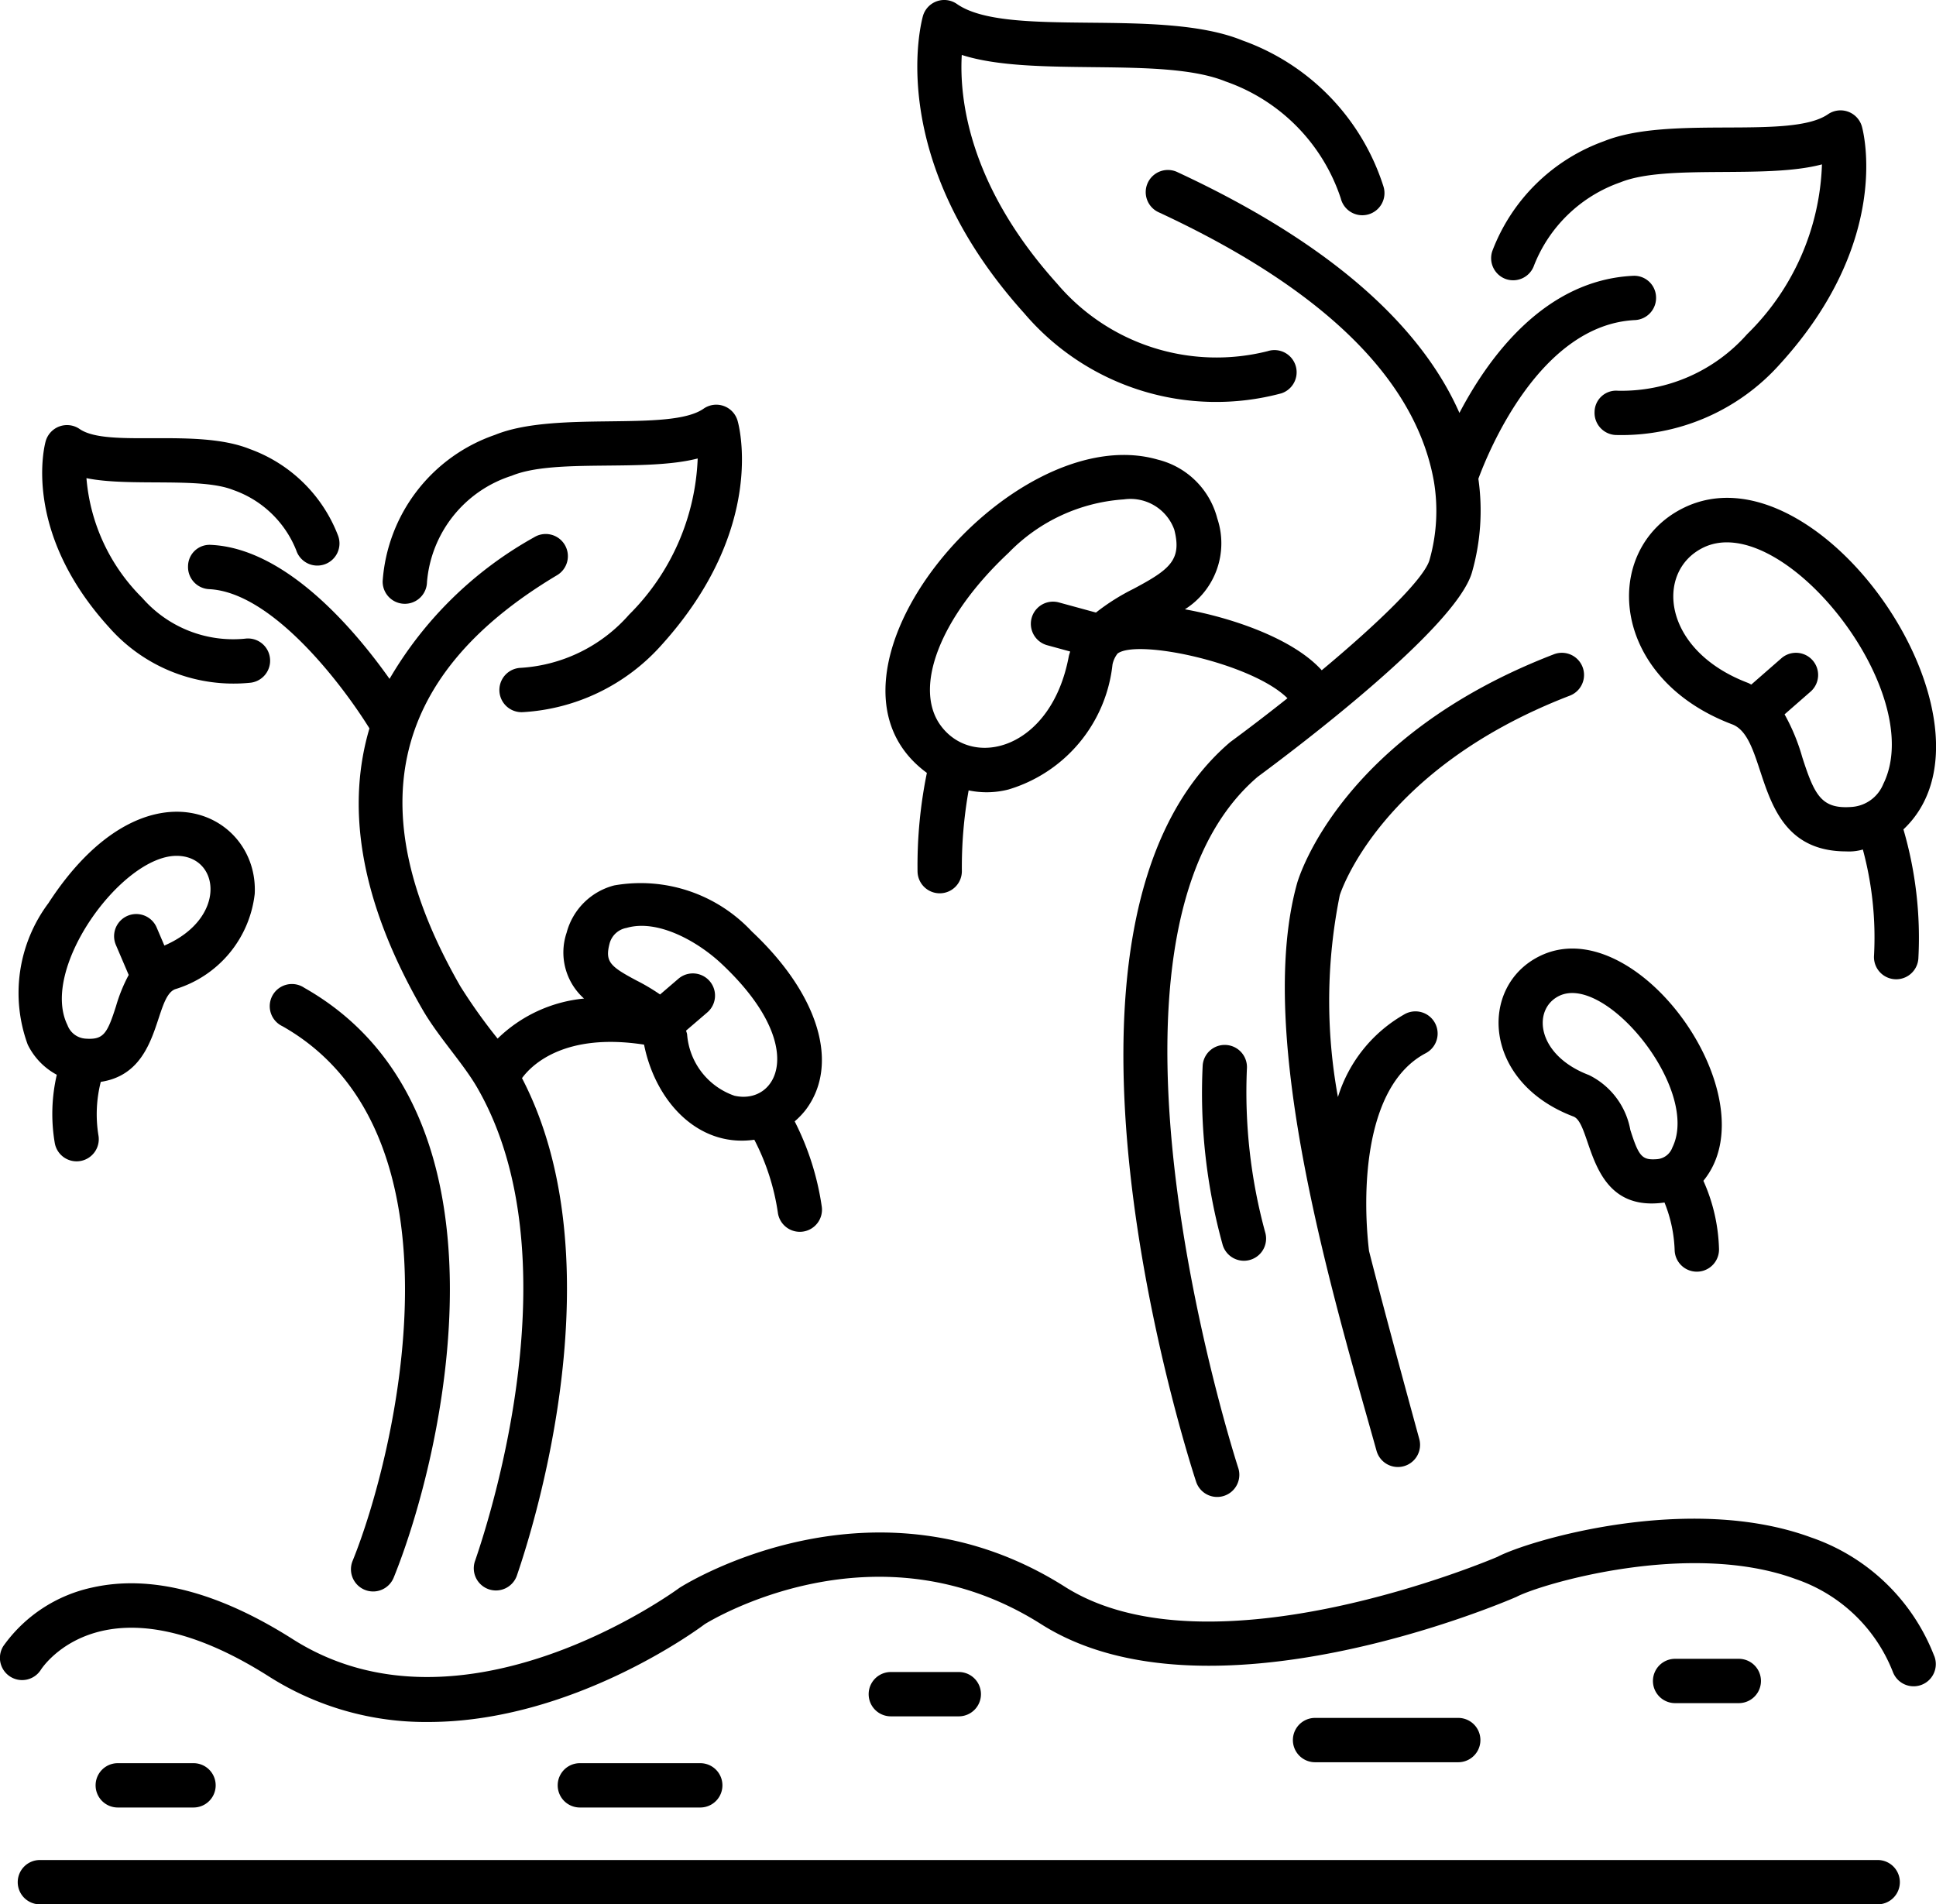 <?xml version="1.0" encoding="UTF-8"?> <svg xmlns="http://www.w3.org/2000/svg" width="65.509" height="64.445" viewBox="0 0 65.509 64.445"><g id="_Bean_Sprouts" transform="translate(-4.745 -5.277)"><path id="패스_66" data-name="패스 66" d="M54.552,24.649a7.6,7.6,0,0,0,.217-3.169c.34-.925,2.089-5.215,5.3-5.371a.75.75,0,0,0,.712-.786A.74.74,0,0,0,60,14.611c-2.986.146-4.879,2.746-5.872,4.64-1.112-2.525-3.753-5.457-9.526-8.141a.75.75,0,1,0-.633,1.359c3.958,1.84,8.526,4.777,9.294,9.093a6.067,6.067,0,0,1-.148,2.668c-.183.63-1.722,2.125-3.646,3.73-1.008-1.115-3.153-1.8-4.63-2.063a2.641,2.641,0,0,0,1.095-3.077,2.76,2.76,0,0,0-2.006-1.987c-4.975-1.443-12.32,7.3-7.82,10.6a15.642,15.642,0,0,0-.316,3.325.751.751,0,0,0,.75.75h0a.749.749,0,0,0,.75-.75,14.784,14.784,0,0,1,.229-2.733,2.961,2.961,0,0,0,1.347-.03,4.972,4.972,0,0,0,3.521-4.229.893.893,0,0,1,.172-.372c.679-.506,4.556.326,5.748,1.513-.636.506-1.291,1.008-1.937,1.484-7.241,6.179-1.406,24.264-1.154,25.03a.75.75,0,1,0,1.425-.469c-.059-.178-5.777-17.892.66-23.387C48.413,30.744,54,26.559,54.552,24.649ZM40.91,27.488c-.584,3.133-3.223,3.83-4.325,2.355-.96-1.287-.019-3.7,2.289-5.859a5.99,5.99,0,0,1,3.9-1.807A1.576,1.576,0,0,1,44.479,23.2c.264,1.025-.146,1.348-1.384,2.007a7.256,7.256,0,0,0-1.266.8l-1.252-.342a.75.75,0,0,0-.4,1.447l.779.213C40.944,27.376,40.922,27.428,40.91,27.488Z"></path><path id="패스_67" data-name="패스 67" d="M50.079,35.574c.013-.043,1.335-4.272,7.785-6.755a.75.75,0,0,0-.539-1.4c-7.194,2.77-8.629,7.538-8.688,7.743-1.457,5.208,1.257,14.1,2.686,19.211a.75.75,0,1,0,1.446-.4c-.012-.045-1.161-4.229-1.7-6.361-.226-1.9-.2-5.579,1.921-6.694a.75.75,0,0,0-.7-1.328,4.871,4.871,0,0,0-2.273,2.813A18.028,18.028,0,0,1,50.079,35.574Z"></path><path id="패스_68" data-name="패스 68" d="M55.7,14.721a.75.75,0,0,0,.954-.464,4.863,4.863,0,0,1,2.928-2.812c1.563-.629,4.892-.094,6.813-.605a8.421,8.421,0,0,1-2.534,5.748A5.67,5.67,0,0,1,59.487,18.5a.728.728,0,0,0-.786.712.75.75,0,0,0,.712.786,7.184,7.184,0,0,0,5.561-2.4c3.81-4.18,2.816-7.886,2.772-8.042A.751.751,0,0,0,66.6,9.143c-1.273.879-5.347.016-7.571.909a6.335,6.335,0,0,0-3.786,3.715A.75.75,0,0,0,55.7,14.721Z"></path><path id="패스_69" data-name="패스 69" d="M39.4,15.876a8.522,8.522,0,0,0,8.7,2.713.75.75,0,0,0-.462-1.428,7.072,7.072,0,0,1-7.127-2.289c-3.018-3.351-3.306-6.31-3.222-7.736,2.411.78,6.8.027,8.933.9a6.272,6.272,0,0,1,3.892,3.956.75.75,0,1,0,1.442-.41,7.733,7.733,0,0,0-4.767-4.935c-2.786-1.141-7.975-.053-9.664-1.235a.75.75,0,0,0-1.15.405C35.923,6.013,34.659,10.613,39.4,15.876Z"></path><path id="패스_70" data-name="패스 70" d="M61.69,22.476c-2.76,1.38-2.527,5.727,1.667,7.314,1.306.495.642,4.3,3.862,4.3a1.655,1.655,0,0,0,.56-.064,11.424,11.424,0,0,1,.378,3.586.75.75,0,1,0,1.5.107,13.092,13.092,0,0,0-.505-4.374C72.894,29.821,66.293,20.173,61.69,22.476Zm5.728,10.108c-1.031.082-1.268-.373-1.688-1.678a6.719,6.719,0,0,0-.6-1.454l.892-.78a.75.75,0,0,0-.987-1.129l-1.03.9c-.039-.017-.072-.04-.114-.056-2.9-1.1-3.15-3.759-1.528-4.57,2.67-1.338,7.646,4.884,6.107,7.993A1.247,1.247,0,0,1,67.418,32.584Z"></path><path id="패스_71" data-name="패스 71" d="M56.827,37.642c-2.052,1.026-1.918,4.256,1.159,5.42.661.252.438,3.287,3.081,2.91a4.706,4.706,0,0,1,.344,1.627.75.75,0,1,0,1.5-.074,6.012,6.012,0,0,0-.528-2.288C64.686,42.432,60.1,36,56.827,37.642Zm3.086,5.884a2.58,2.58,0,0,0-1.4-1.866c-1.774-.672-1.932-2.219-1.019-2.676,1.574-.784,4.8,3.179,3.839,5.126a.6.6,0,0,1-.519.395C60.311,44.542,60.2,44.424,59.914,43.525Z"></path><path id="패스_72" data-name="패스 72" d="M17.366,59.135a.751.751,0,0,0,.7-.468c1.677-4.125,4.4-15.752-3.023-19.96a.75.75,0,1,0-.739,1.3c6.453,3.657,3.808,14.56,2.373,18.091A.751.751,0,0,0,17.366,59.135Z"></path><path id="패스_73" data-name="패스 73" d="M26.538,40.629c.387,1.928,1.833,3.489,3.731,3.219a7.788,7.788,0,0,1,.795,2.455.75.75,0,1,0,1.483-.221,9.265,9.265,0,0,0-.912-2.856,2.692,2.692,0,0,0,.381-.4c1.149-1.54.43-3.906-1.833-6.028a5.144,5.144,0,0,0-4.655-1.557,2.246,2.246,0,0,0-1.61,1.6,2.09,2.09,0,0,0,.589,2.229,4.843,4.843,0,0,0-2.924,1.355,18.576,18.576,0,0,1-1.258-1.765c-3.305-5.753-2.574-10.424,3.259-13.911a.75.75,0,1,0-.77-1.287,12.951,12.951,0,0,0-4.888,4.789c-1.158-1.635-3.485-4.409-6.032-4.534a.729.729,0,0,0-.786.712.75.75,0,0,0,.712.786c2.137.1,4.506,3.23,5.426,4.712-.74,2.5-.443,5.616,1.775,9.478.554.974,1.424,1.876,1.91,2.747,3.188,5.628.469,14.265-.108,15.939a.75.75,0,1,0,1.418.488c.6-1.748,3.381-10.64.167-16.816C22.736,41.313,23.852,40.214,26.538,40.629ZM25.37,37.214a.724.724,0,0,1,.576-.535c1.05-.306,2.4.451,3.21,1.21,2.979,2.793,1.885,4.8.439,4.469a2.39,2.39,0,0,1-1.6-2.078c-.008-.044-.024-.082-.035-.125l.718-.616A.75.75,0,0,0,27.7,38.4l-.62.532a6.786,6.786,0,0,0-.793-.471C25.39,37.984,25.213,37.824,25.37,37.214Z"></path><path id="패스_74" data-name="패스 74" d="M13.878,27.534a.748.748,0,0,0-.843-.643,4.082,4.082,0,0,1-3.477-1.381A6.441,6.441,0,0,1,7.67,21.458c1.452.3,3.852-.045,4.964.4A3.556,3.556,0,0,1,14.769,23.9a.75.75,0,1,0,1.416-.494,5.025,5.025,0,0,0-2.991-2.934c-1.807-.726-4.81-.023-5.755-.677a.751.751,0,0,0-1.148.412c-.035.123-.82,3.049,2.159,6.316a5.609,5.609,0,0,0,4.785,1.857A.75.75,0,0,0,13.878,27.534Z"></path><path id="패스_75" data-name="패스 75" d="M17.693,24.944a.75.75,0,0,0,1.5.033,4.133,4.133,0,0,1,2.868-3.6c1.452-.6,4.47-.116,6.292-.584a7.877,7.877,0,0,1-2.322,5.285,5.305,5.305,0,0,1-3.669,1.8.75.75,0,1,0,.063,1.5,6.809,6.809,0,0,0,4.721-2.291c3.555-3.945,2.6-7.428,2.556-7.574a.75.75,0,0,0-1.15-.405c-1.147.8-5,.046-7.058.886A5.655,5.655,0,0,0,17.693,24.944Z"></path><path id="패스_76" data-name="패스 76" d="M10.672,38.753a3.821,3.821,0,0,0,2.692-3.226c.141-2.767-3.745-4.67-6.981.315a5.074,5.074,0,0,0-.7,4.786,2.31,2.31,0,0,0,.984,1.021A5.861,5.861,0,0,0,6.6,43.968a.75.75,0,1,0,1.474-.279,4.459,4.459,0,0,1,.081-1.8C10.219,41.579,9.938,39.033,10.672,38.753Zm.047-4.513c1.476,0,1.724,2.115-.412,3.036l-.261-.611a.75.75,0,0,0-1.38.59L9.1,38.271a5.432,5.432,0,0,0-.429,1.055c-.3.942-.426,1.144-1.036,1.1a.7.7,0,0,1-.607-.458C6.083,38.054,8.866,34.24,10.719,34.24Z"></path><path id="패스_77" data-name="패스 77" d="M70.192,61.315a6.843,6.843,0,0,0-4.167-4.009c-4.138-1.524-9.575.109-10.614.659-.1.042-9.693,4.142-14.631,1.012-6.39-4.052-12.724-.169-13.042.034-.073.053-7.329,5.4-13.086,1.739C12.123,59.144,9.843,58.56,7.873,59a4.966,4.966,0,0,0-3.015,1.983.75.75,0,0,0,1.271.8c.086-.135,2.207-3.272,7.719.231a9.873,9.873,0,0,0,5.389,1.538c4.88,0,9.147-3.152,9.351-3.308.235-.146,5.812-3.539,11.39,0,5.6,3.55,15.607-.72,16.083-.928.8-.423,5.833-1.935,9.447-.6A5.4,5.4,0,0,1,68.8,61.872a.75.75,0,0,0,1.394-.557Z"></path><path id="패스_78" data-name="패스 78" d="M5.345,68.973a.75.75,0,0,0,.75.75H68.281a.75.75,0,0,0,0-1.5H6.095A.75.75,0,0,0,5.345,68.973Z"></path><path id="패스_79" data-name="패스 79" d="M28.44,66.446a.75.75,0,0,0,0-1.5H24.366a.75.75,0,0,0,0,1.5Z"></path><path id="패스_80" data-name="패스 80" d="M54.088,64.914a.75.75,0,0,0,0-1.5H49.243a.75.75,0,0,0,0,1.5Z"></path><path id="패스_81" data-name="패스 81" d="M11.293,66.446a.75.75,0,0,0,0-1.5H8.73a.75.75,0,0,0,0,1.5Z"></path><path id="패스_82" data-name="패스 82" d="M37.188,63.361a.75.75,0,0,0,0-1.5h-2.3a.75.75,0,0,0,0,1.5Z"></path><path id="패스_83" data-name="패스 83" d="M63.581,62.914a.75.75,0,0,0,0-1.5H61.426a.75.75,0,0,0,0,1.5Z"></path><path id="패스_84" data-name="패스 84" d="M46.24,40.641a.747.747,0,0,0-.8.7,19.238,19.238,0,0,0,.677,6.066.75.75,0,1,0,1.438-.428,18.019,18.019,0,0,1-.618-5.537A.751.751,0,0,0,46.24,40.641Z"></path></g></svg> 